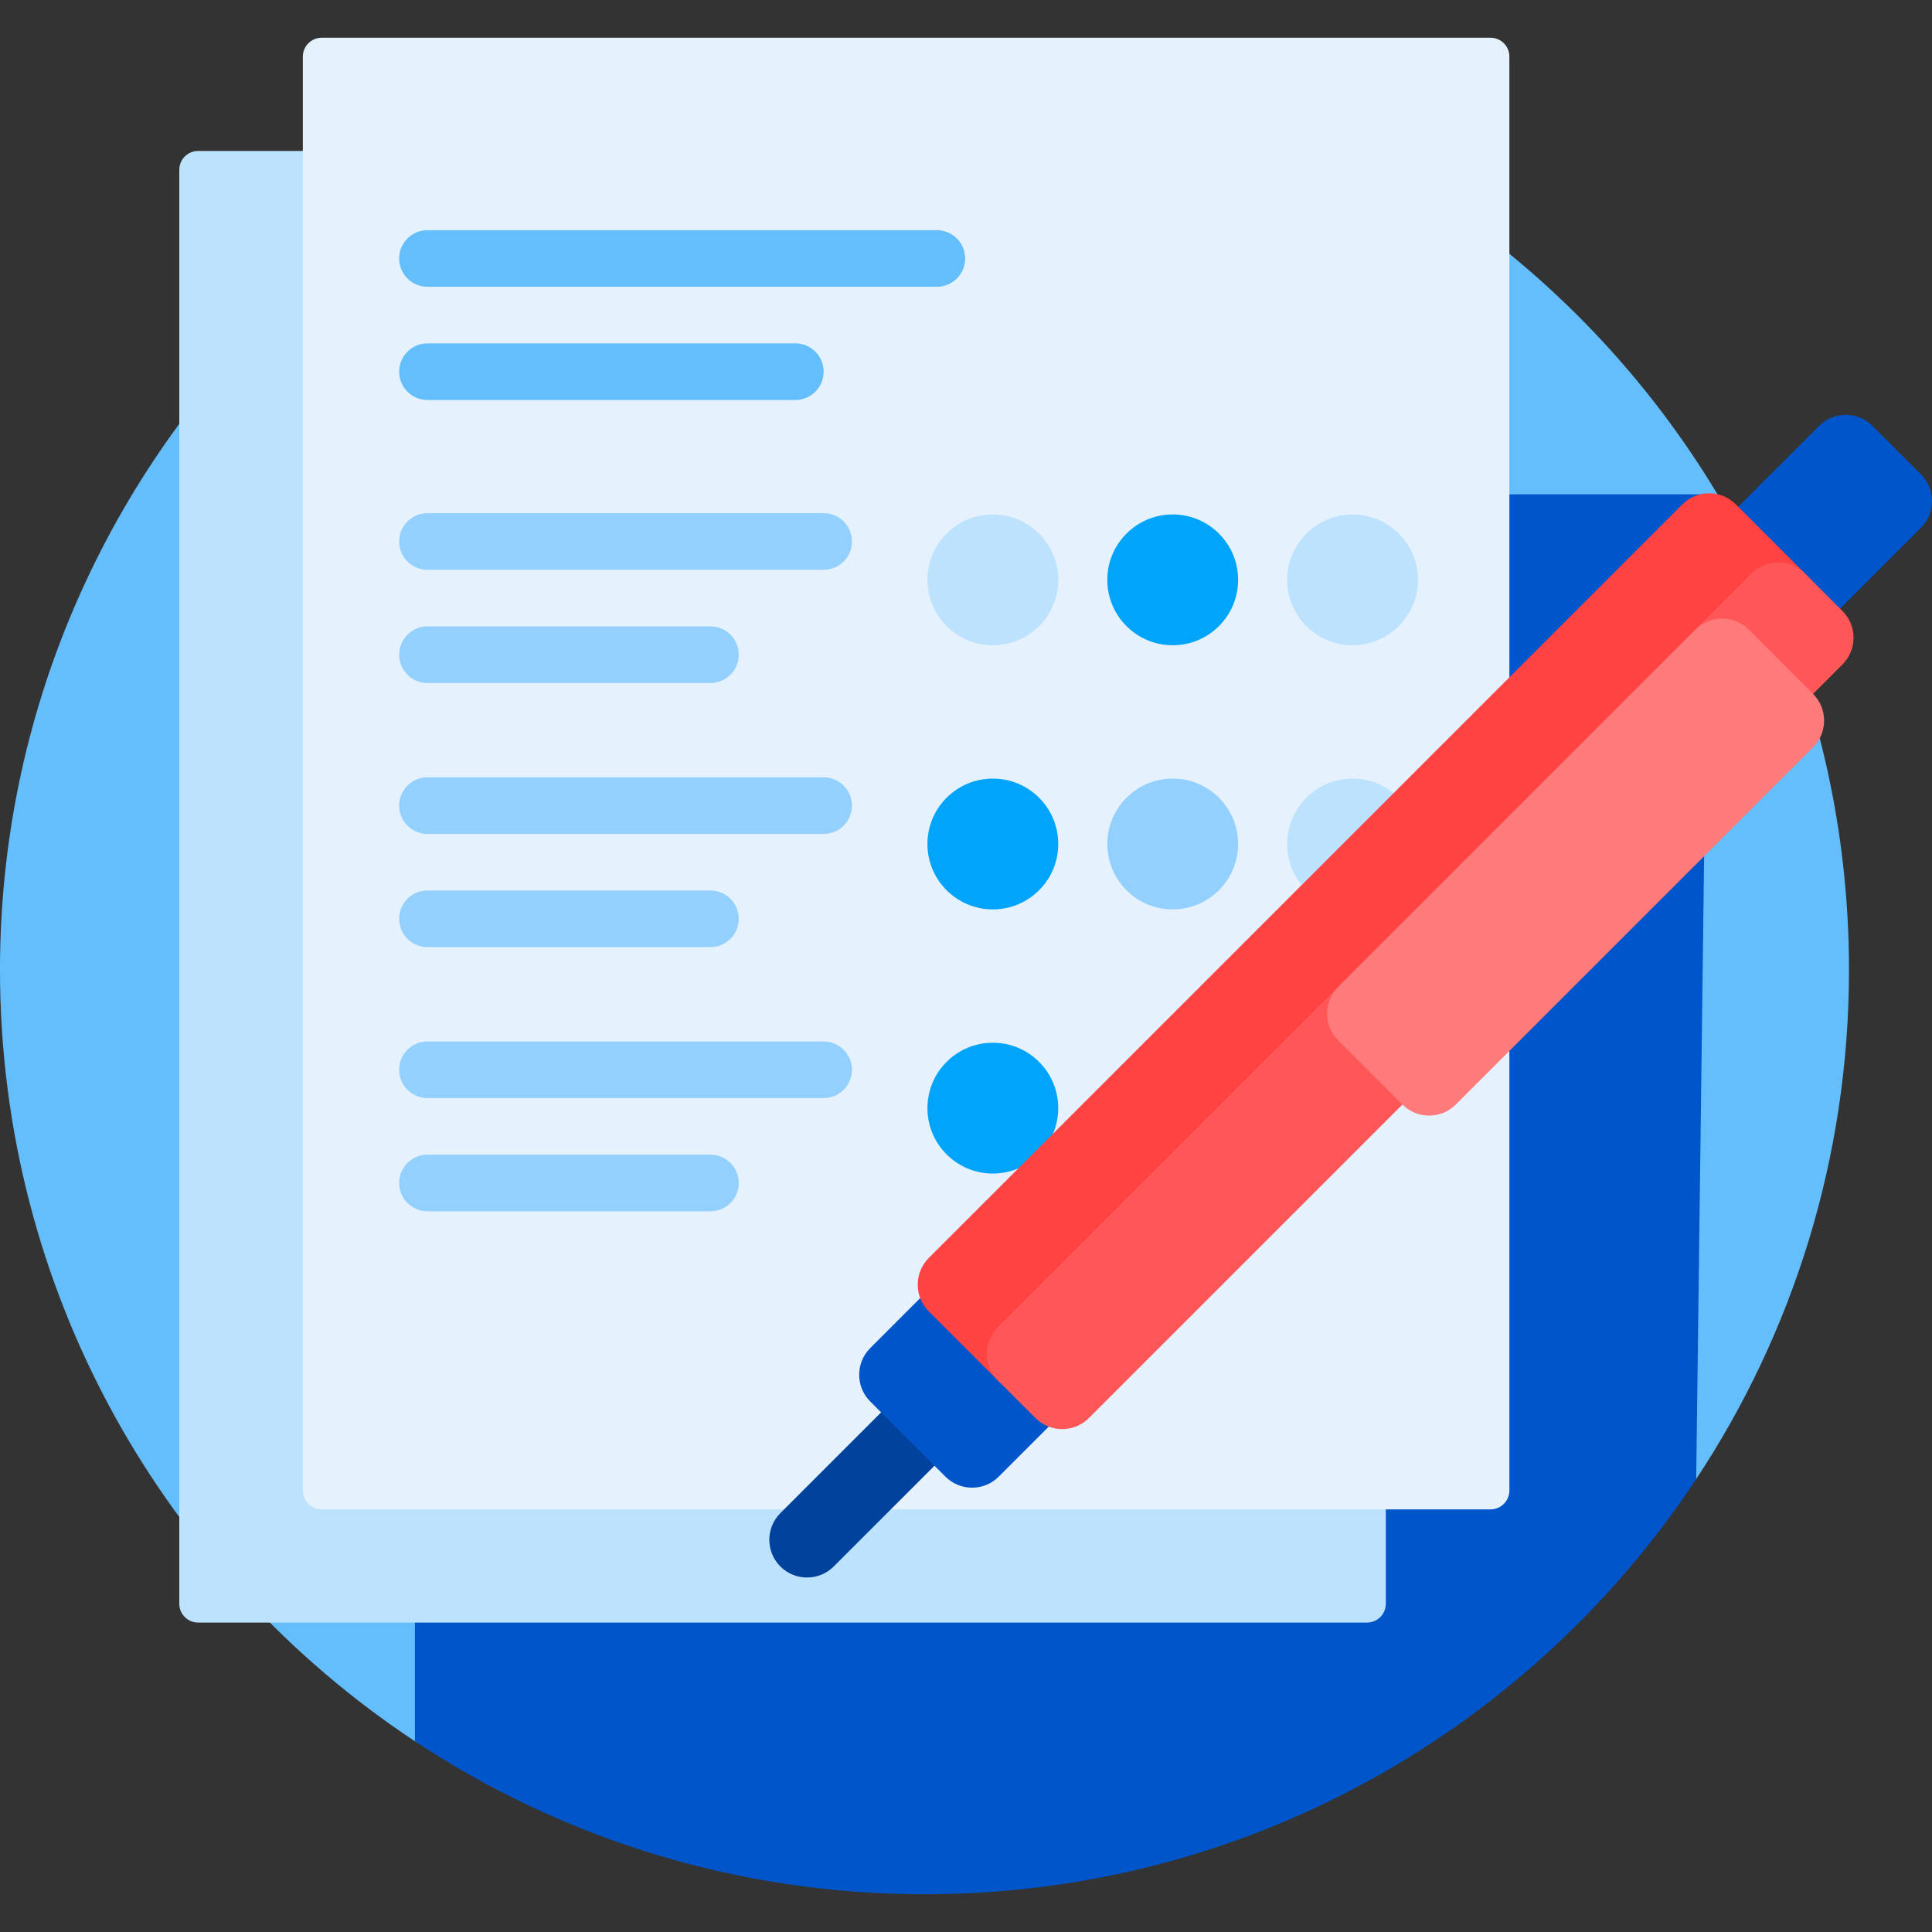 <svg id="Capa_1" enable-background="new 0 0 512 512" viewBox="0 0 512 512" xmlns="http://www.w3.org/2000/svg"><rect x="0" y="0" width="512" height="512" fill="#333333" stroke="none"/><g><path d="m120 456.125c0 5.106-5.684 8.211-9.943 5.395-.033-.022-.066-.044-.099-.065-66.259-43.852-109.958-119.051-109.958-204.455 0-135.048 110.369-245.225 245.417-245 135.118.226 244.583 109.83 244.583 245 0 49.868-14.899 96.257-40.489 134.957-.6.907-18.377 1.809-18.988 2.707-1.222 1.796-2.467 3.574-3.735 5.336h-306.788z" fill="#65befc"/><path d="m452.83 131-3.319 260.957c-43.844 66.306-119.07 110.043-204.511 110.043-49.905 0-96.325-14.921-135.042-40.545v-330.455z" fill="#0055ca"/><path d="m367.257 45v380c0 2.761-2.239 5-5 5h-309.746c-2.761 0-5-2.239-5-5v-380c0-2.761 2.239-5 5-5h309.746c2.761 0 5 2.239 5 5z" fill="#bde2fd"/><path d="m400 15v380c0 2.761-2.239 5-5 5h-309.746c-2.761 0-5-2.239-5-5v-380c0-2.761 2.239-5 5-5h309.746c2.761 0 5 2.239 5 5z" fill="#e5f2fd"/><path d="m255.779 68.5c0 4.142-3.358 7.5-7.5 7.5h-135c-4.142 0-7.5-3.358-7.5-7.5s3.358-7.5 7.5-7.5h135c4.142 0 7.5 3.358 7.5 7.5zm-45 22.5h-97.5c-4.142 0-7.5 3.358-7.5 7.5s3.358 7.5 7.5 7.5h97.5c4.142 0 7.5-3.358 7.5-7.5s-3.358-7.5-7.5-7.5z" fill="#65befc"/><path d="m218.279 151h-105c-4.142 0-7.5-3.358-7.5-7.5 0-4.142 3.358-7.5 7.5-7.5h105c4.142 0 7.5 3.358 7.5 7.5 0 4.142-3.358 7.5-7.5 7.5zm-22.5 22.5c0-4.142-3.358-7.5-7.5-7.5h-75c-4.142 0-7.5 3.358-7.5 7.5 0 4.142 3.358 7.5 7.5 7.5h75c4.142 0 7.5-3.358 7.5-7.5zm30 40c0-4.142-3.358-7.5-7.5-7.5h-105c-4.142 0-7.5 3.358-7.5 7.5 0 4.142 3.358 7.5 7.5 7.5h105c4.142 0 7.5-3.358 7.5-7.5zm-30 30c0-4.142-3.358-7.5-7.5-7.5h-75c-4.142 0-7.5 3.358-7.5 7.5 0 4.142 3.358 7.5 7.5 7.5h75c4.142 0 7.5-3.358 7.5-7.5zm30 40c0-4.142-3.358-7.5-7.5-7.5h-105c-4.142 0-7.5 3.358-7.5 7.5 0 4.142 3.358 7.5 7.5 7.5h105c4.142 0 7.5-3.358 7.5-7.5zm-30 30c0-4.142-3.358-7.5-7.5-7.5h-75c-4.142 0-7.5 3.358-7.5 7.5 0 4.142 3.358 7.5 7.5 7.5h75c4.142 0 7.5-3.358 7.5-7.5z" fill="#93d0fd"/><path d="m358.446 136.333c9.573 0 17.333 7.76 17.333 17.333s-7.76 17.334-17.333 17.334-17.333-7.76-17.333-17.333 7.76-17.334 17.333-17.334zm-78 17.334c0-9.573-7.76-17.333-17.333-17.333s-17.333 7.76-17.333 17.333 7.759 17.333 17.332 17.333 17.334-7.76 17.334-17.333zm78 52.666c9.573 0 17.333 7.76 17.333 17.333s-7.76 17.334-17.333 17.334-17.333-7.76-17.333-17.333 7.76-17.334 17.333-17.334z" fill="#bde2fd"/><path d="m328.112 223.667c0 9.573-7.76 17.333-17.333 17.333s-17.333-7.76-17.333-17.333 7.76-17.333 17.333-17.333 17.333 7.76 17.333 17.333z" fill="#93d0fd"/><path d="m328.112 153.667c0-9.573-7.76-17.333-17.333-17.333s-17.333 7.76-17.333 17.333 7.76 17.333 17.333 17.333 17.333-7.76 17.333-17.333zm-82.333 70c0 9.573 7.76 17.333 17.333 17.333s17.333-7.76 17.333-17.333-7.76-17.333-17.333-17.333-17.333 7.76-17.333 17.333zm0 70c0 9.573 7.76 17.333 17.333 17.333s17.333-7.76 17.333-17.333-7.76-17.333-17.333-17.333-17.333 7.76-17.333 17.333z" fill="#00a4fb"/><path d="m263.595 372.486-42.646 42.646c-3.905 3.905-10.237 3.905-14.142 0-3.905-3.905-3.905-10.237 0-14.142l42.646-42.646c3.905-3.905 10.237-3.905 14.142 0 3.906 3.905 3.906 10.237 0 14.142z" fill="#00429c"/><path d="m307.326 348.675-42.646 42.646c-3.905 3.905-10.237 3.905-14.142 0l-19.92-19.92c-3.905-3.905-3.905-10.237 0-14.142l42.646-42.646c3.905-3.905 10.237-3.905 14.142 0l19.92 19.92c3.906 3.905 3.906 10.237 0 14.142zm201.745-222.958-12.849-12.849c-3.905-3.905-10.237-3.905-14.142 0l-42.646 42.646c-3.905 3.905-3.905 10.237 0 14.142l12.849 12.849c3.905 3.905 10.237 3.905 14.142 0l42.646-42.646c3.905-3.905 3.905-10.236 0-14.142z" fill="#0055ca"/><path d="m265.997 367.377-19.859-19.859c-3.905-3.905-3.905-10.237 0-14.142l199.721-199.721c3.905-3.905 10.237-3.905 14.142 0l19.859 19.859c-3.905-3.905-10.237-3.905-14.142 0l-199.721 199.72c-3.905 3.906-3.905 10.237 0 14.143z" fill="#ff4343"/><path d="m488.285 176.081-199.721 199.721c-3.905 3.905-10.237 3.905-14.142 0l-9.96-9.96c-3.905-3.905-3.905-10.237 0-14.142l199.721-199.721c3.905-3.905 10.237-3.905 14.142 0l9.96 9.96c3.905 3.905 3.905 10.236 0 14.142z" fill="#ff5757"/><path d="m480.476 198.032-94.683 94.683c-3.905 3.905-10.237 3.905-14.142 0l-17.031-17.031c-3.905-3.905-3.905-10.237 0-14.142l94.683-94.683c3.905-3.905 10.237-3.905 14.142 0l17.031 17.031c3.905 3.905 3.905 10.237 0 14.142z" fill="#ff7a7a"/></g><g/><g/><g/><g/><g/><g/><g/><g/><g/><g/><g/><g/><g/><g/><g/></svg>